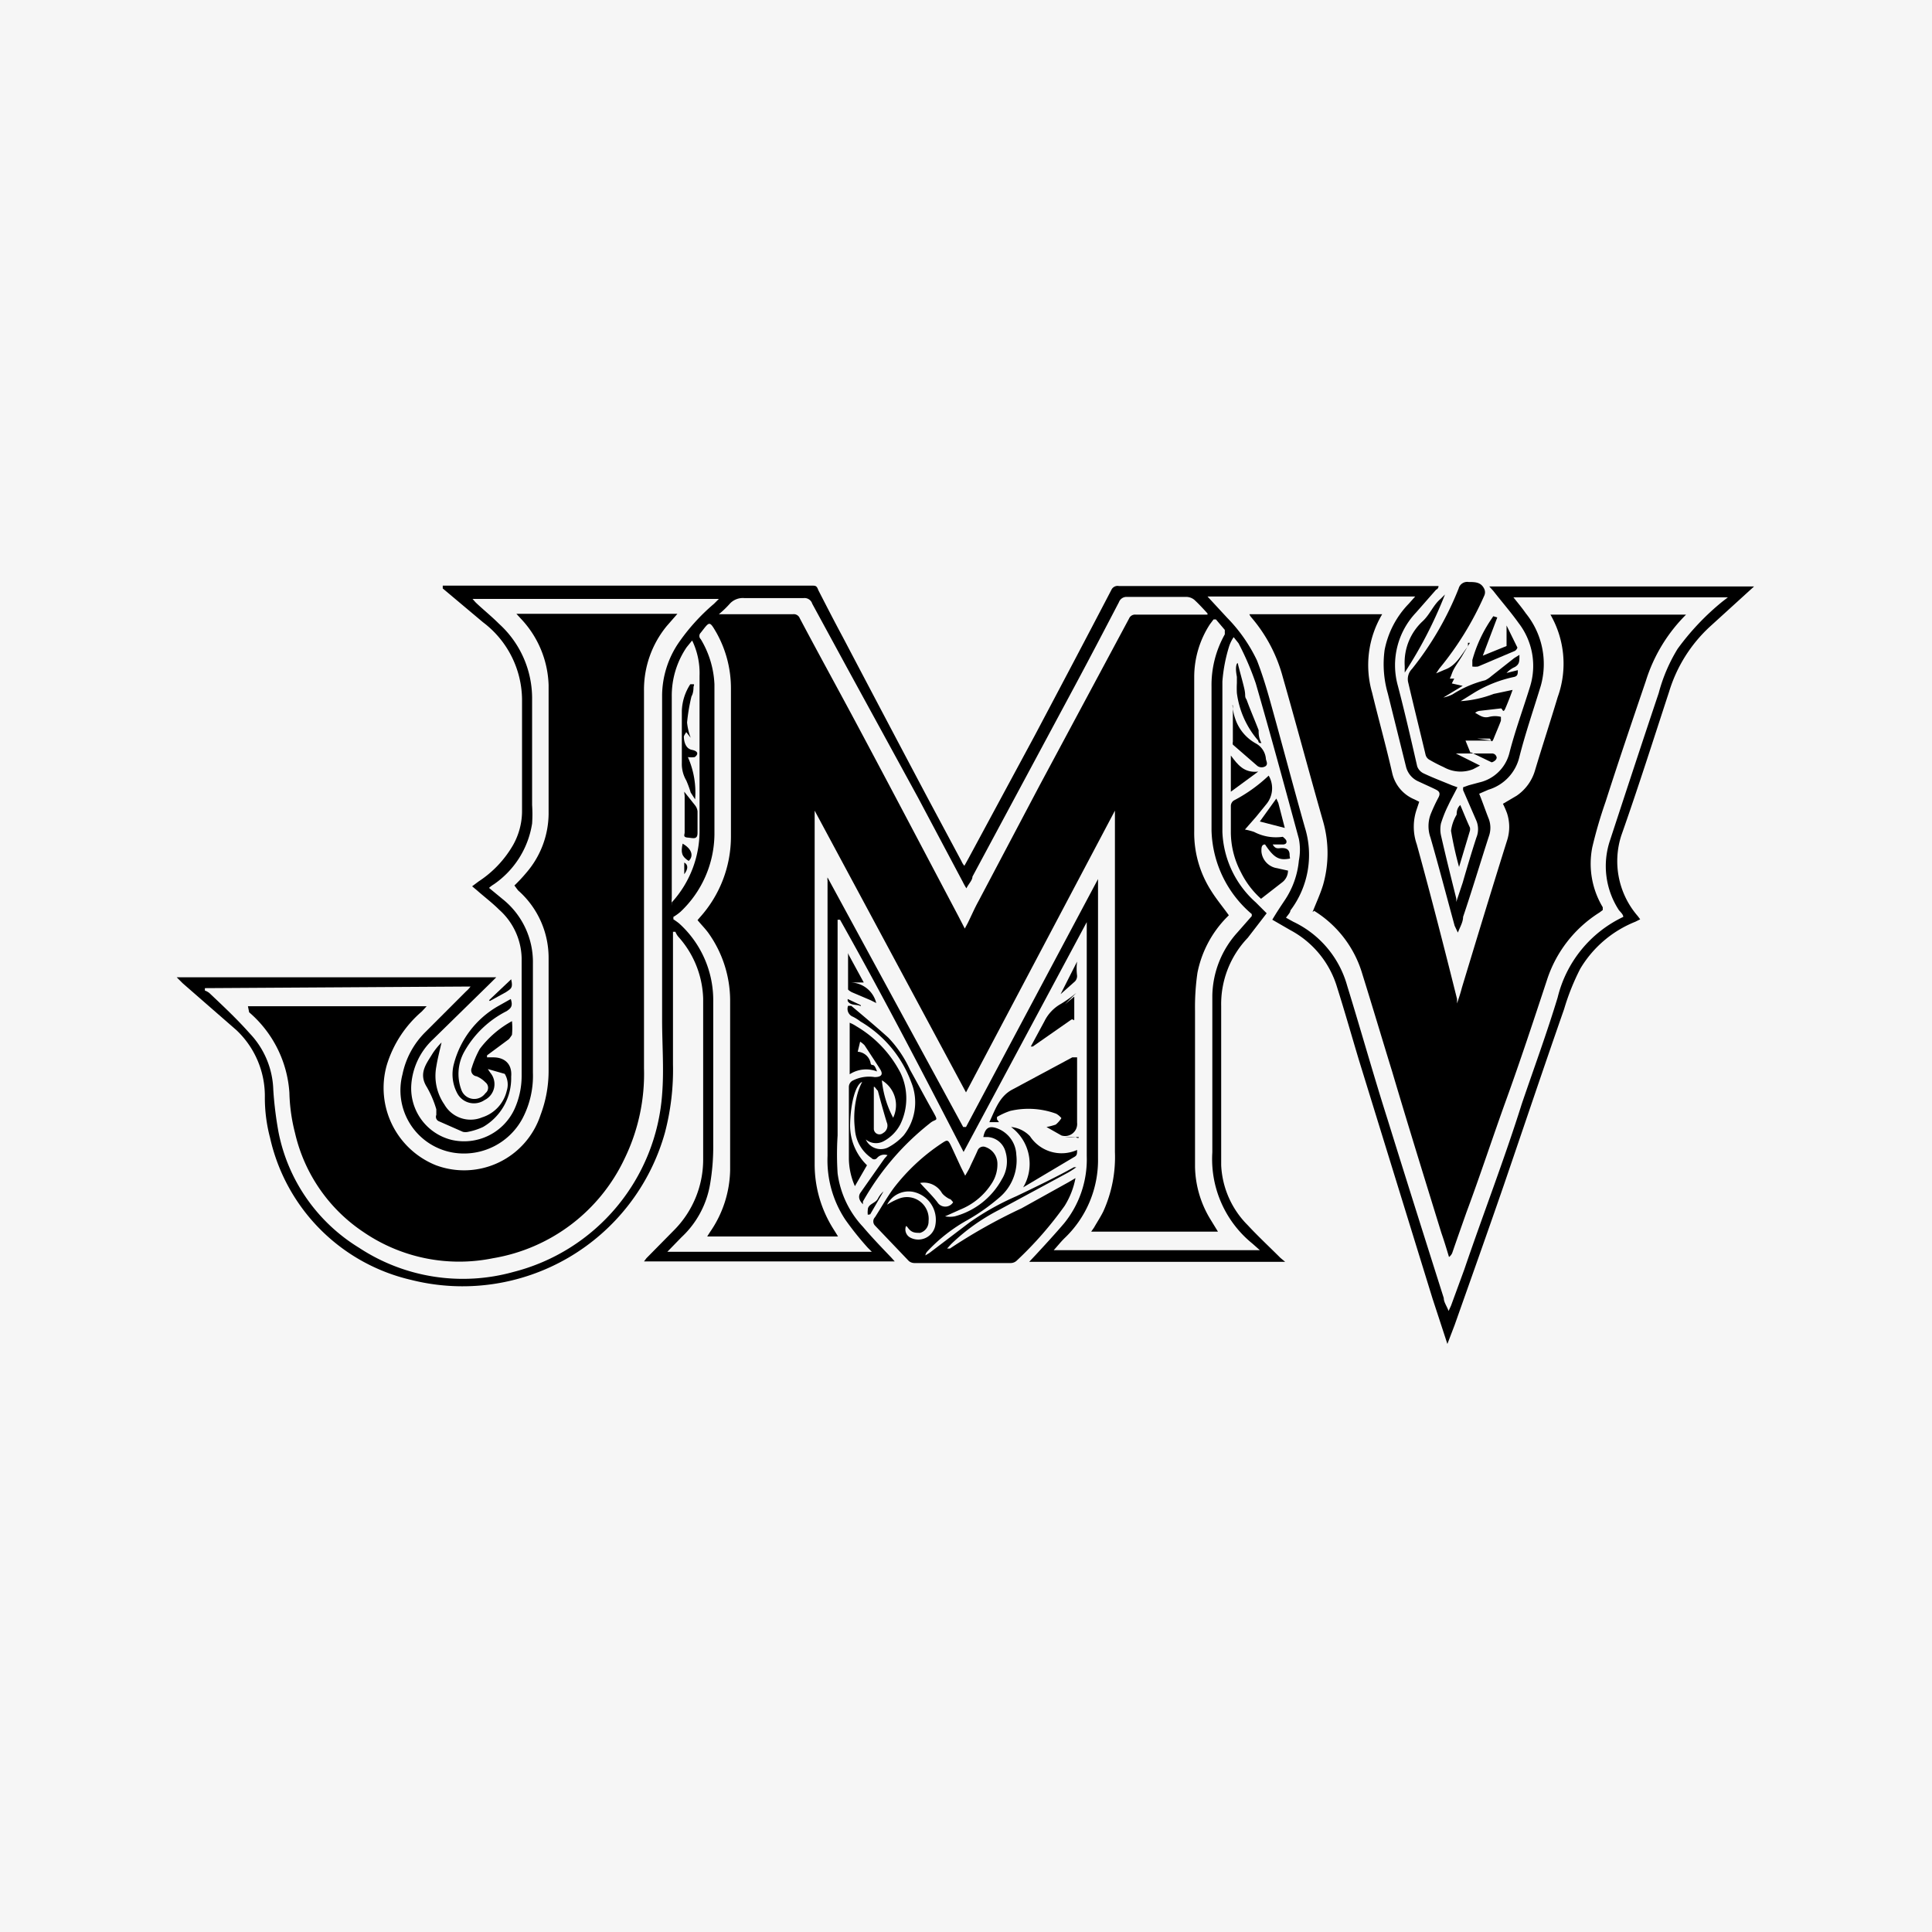 <svg xmlns="http://www.w3.org/2000/svg" viewBox="0 0 48 48"><defs><style>.cls-1{fill:#f6f6f6;}</style></defs><title>Recurso 4</title><g id="Capa_2" data-name="Capa 2"><g id="Capa_1-2" data-name="Capa 1"><rect class="cls-1" width="48" height="48"></rect><path d="M4.39,24.28h7.94l-.13.13-1.45,1.42a1.71,1.71,0,0,0-.53,1.1,1.32,1.32,0,0,0,1,1.39,1.38,1.38,0,0,0,1.56-.76,2,2,0,0,0,.18-.83c0-1,0-1.95,0-2.93a1.66,1.66,0,0,0-.56-1.2c-.17-.17-.37-.32-.55-.48l-.12-.1.16-.12a2.68,2.68,0,0,0,.86-.91,1.73,1.73,0,0,0,.22-.87c0-.91,0-1.83,0-2.74A2.43,2.43,0,0,0,12,15.46l-1-.84L11,14.55h9.17c.09,0,.12,0,.16.11.2.39.4.78.61,1.17q1.05,2,2.11,4l.84,1.57a.38.38,0,0,0,.07.11l.1-.18,1.65-3.06c.64-1.21,1.28-2.42,1.91-3.63a.17.17,0,0,1,.18-.08h7.94s0,.07-.06.09l-.5.57a1.9,1.9,0,0,0-.45,1.82c.17.65.32,1.3.48,2a.31.31,0,0,0,.15.17c.23.11.47.2.71.3l.14.05c-.08.16-.16.3-.23.45a3,3,0,0,0-.18.45.71.71,0,0,0,0,.29c.12.53.25,1.05.38,1.57a.58.58,0,0,1,0,.09l.16-.48c.11-.38.22-.75.34-1.12a.55.55,0,0,0,0-.42l-.33-.76,0-.07.14-.05.26-.07a1,1,0,0,0,.75-.73c.14-.55.34-1.09.51-1.64a1.74,1.74,0,0,0-.28-1.59c-.2-.28-.42-.53-.63-.8L37,14.57h6.58l-.11.1-1,.91a3.63,3.63,0,0,0-1,1.6c-.39,1.19-.77,2.39-1.19,3.58a2.08,2.08,0,0,0,.41,2l.06.08v0l-.12.06a2.8,2.8,0,0,0-1.37,1.17,5.8,5.8,0,0,0-.4,1c-.51,1.46-1,2.92-1.5,4.38-.4,1.16-.81,2.31-1.22,3.47l-.18.47-.37-1.13-1-3.24-.83-2.69c-.18-.6-.35-1.2-.54-1.8a2.38,2.38,0,0,0-1.16-1.42l-.45-.26c.1-.17.2-.32.3-.47a2.12,2.12,0,0,0,.36-1,1.4,1.4,0,0,0,0-.54c-.35-1.29-.7-2.58-1.07-3.86a7,7,0,0,0-.43-1l-.12-.15a.9.9,0,0,0-.11.22,3.91,3.91,0,0,0-.17.88c0,1.25,0,2.5,0,3.74a2.47,2.47,0,0,0,.83,1.75l.27.27L31,23.3A2.38,2.38,0,0,0,30.34,25c0,1.32,0,2.63,0,3.95A2.25,2.25,0,0,0,31,30.44c.26.28.54.54.81.81l.12.1H25.57l.16-.17c.24-.26.48-.52.71-.79A2.52,2.52,0,0,0,27,28.72c0-1.89,0-3.77,0-5.66,0,0,0-.08,0-.15l-3.06,5.71c-1-1.94-2-3.87-3.07-5.77h-.06v.24c0,1.71,0,3.41,0,5.12a7.39,7.39,0,0,0,0,.94,2.4,2.4,0,0,0,.63,1.33c.22.26.46.51.7.76l.09.1H16l.06-.08.68-.69a2.49,2.49,0,0,0,.73-1.77c0-.89,0-1.77,0-2.66,0-.44,0-.88,0-1.33a2.4,2.4,0,0,0-.62-1.54.47.47,0,0,1-.07-.12l-.06,0c0,.07,0,.13,0,.19,0,1,0,2.07,0,3.1a6.13,6.13,0,0,1-.2,1.7,5.22,5.22,0,0,1-6.3,3.66,4.67,4.67,0,0,1-3.51-3.53,3.9,3.9,0,0,1-.13-1,2.25,2.25,0,0,0-.71-1.68L4.54,24.43ZM23.93,28H24l3.28-6.16c0,.07,0,.1,0,.13,0,2.27,0,4.53,0,6.8a2.68,2.68,0,0,1-.84,2c-.09.09-.16.18-.26.29h5.12l-.18-.16a2.7,2.7,0,0,1-1-2.27c0-.74,0-1.48,0-2.22,0-.56,0-1.12,0-1.68a2.4,2.4,0,0,1,.62-1.56l.36-.41s0,0,0-.05a2.82,2.82,0,0,1-1-2.08c0-1.19,0-2.38,0-3.57a2.57,2.57,0,0,1,.33-1.3s0-.09,0-.11l-.22-.26-.06,0-.09.12a2.4,2.4,0,0,0-.39,1.31c0,1.28,0,2.56,0,3.83a2.66,2.66,0,0,0,.42,1.48c.13.21.29.4.44.61l-.06.06a2.72,2.72,0,0,0-.72,1.37,5.94,5.94,0,0,0-.06.94c0,1.3,0,2.59,0,3.88a2.59,2.59,0,0,0,.38,1.3l.19.31H27.11l.07-.1c.08-.14.16-.26.23-.4a3.27,3.27,0,0,0,.29-1.48V20.3c0-.05,0-.11,0-.16h0l-3.7,7h0l-3.76-7h0c0,.05,0,.09,0,.13,0,1.53,0,3.06,0,4.59v4.08a3,3,0,0,0,.38,1.45c.06.11.13.21.2.33H17.57l.07-.11a2.79,2.79,0,0,0,.5-1.53c0-1.42,0-2.83,0-4.25a2.9,2.9,0,0,0-.54-1.65c-.08-.11-.18-.21-.27-.32v0l.06-.07a3,3,0,0,0,.77-2c0-1.23,0-2.45,0-3.68a2.82,2.82,0,0,0-.36-1.39c-.18-.31-.17-.28-.39,0a.11.11,0,0,0,0,.16A2.36,2.36,0,0,1,17.75,17c0,1.24,0,2.49,0,3.74a2.68,2.68,0,0,1-.84,1.91,1.18,1.18,0,0,1-.18.13v.06a1.7,1.7,0,0,1,.14.1,2.57,2.57,0,0,1,.85,1.95q0,1.77,0,3.54a5.51,5.51,0,0,1-.08,1,2.33,2.33,0,0,1-.71,1.31l-.35.36h5.08l-.1-.1A7.56,7.56,0,0,1,21,30.3a2.67,2.67,0,0,1-.44-1.58c0-2.28,0-4.56,0-6.84a.24.24,0,0,1,0-.08h0Zm19-13.16H37.6c.12.15.22.27.31.4a2,2,0,0,1,.37,1.8c-.18.59-.38,1.17-.53,1.76a1.12,1.12,0,0,1-.77.82l-.23.1c.09.22.16.43.24.63a.63.63,0,0,1,0,.43c-.22.68-.42,1.35-.64,2,0,.13-.08.26-.13.39h0L36.14,23c-.2-.73-.39-1.46-.6-2.19a.85.85,0,0,1,0-.57,4.28,4.28,0,0,1,.2-.43c.06-.12,0-.16-.08-.2s-.28-.13-.43-.2a.54.54,0,0,1-.3-.37l-.45-1.81a2.62,2.62,0,0,1-.08-1.08A2.27,2.27,0,0,1,35,15l.16-.18H30l.49.53a3.89,3.89,0,0,1,.74,1.06c.12.31.22.63.31.95.3,1.07.58,2.14.88,3.2a2.29,2.29,0,0,1-.36,2.06c0,.05-.06.11-.11.18l.18.1a2.5,2.5,0,0,1,1.34,1.59c.34,1.1.65,2.21,1,3.31.46,1.48.94,3,1.4,4.45,0,.1.07.19.12.32l.06-.13.33-.9c.47-1.38,1-2.75,1.43-4.12.3-.88.62-1.75.89-2.64a3,3,0,0,1,1.63-2l0,0c0-.06-.07-.12-.11-.17A2,2,0,0,1,40,20.88c.4-1.22.8-2.44,1.21-3.66a4.1,4.1,0,0,1,.47-1.1,6.25,6.25,0,0,1,1.12-1.18ZM5.09,24.55l0,.06a.39.39,0,0,1,.11.06c.35.33.7.66,1,1a2.12,2.12,0,0,1,.59,1.41,9.12,9.12,0,0,0,.13,1.05,4.35,4.35,0,0,0,2,2.87,4.69,4.69,0,0,0,3.84.6,4.92,4.92,0,0,0,3.69-4.41c.05-.61,0-1.23,0-1.85V17.26A2.36,2.36,0,0,1,16.84,16a5,5,0,0,1,.9-1l.12-.12H11.74l.08.09c.19.18.39.34.58.53a2.5,2.5,0,0,1,.82,1.83c0,.89,0,1.78,0,2.67a3.46,3.46,0,0,1,0,.46,2.25,2.25,0,0,1-.95,1.51.74.74,0,0,0-.12.09l.34.28a2,2,0,0,1,.75,1.6c0,.9,0,1.8,0,2.71a2.27,2.27,0,0,1-.26,1.14,1.65,1.65,0,0,1-1.7.85A1.57,1.57,0,0,1,10,26.69a2.06,2.06,0,0,1,.58-1.06l1-1a.65.65,0,0,0,.11-.12ZM30,15.24c-.12-.13-.22-.24-.33-.34a.32.32,0,0,0-.19-.07H28a.2.2,0,0,0-.2.13c-.36.69-.72,1.38-1.09,2.07l-2.55,4.75c0,.09-.09.17-.15.29a1.46,1.46,0,0,1-.09-.16l-1.11-2.09L21.05,16.6,20.18,15a.2.2,0,0,0-.22-.14H18.5a.44.44,0,0,0-.36.13,2.4,2.4,0,0,1-.28.27l0,0H19.7a.16.16,0,0,1,.17.1c.46.87.94,1.74,1.41,2.62.85,1.59,1.69,3.19,2.53,4.78l.16.31.07-.13c.09-.18.17-.37.27-.55l1.51-2.86,2.23-4.16a.16.16,0,0,1,.16-.1H30Zm-12.81.68-.13.16a2.14,2.14,0,0,0-.37,1.23v5a1.23,1.23,0,0,0,0,.19h0l0-.08a2.64,2.64,0,0,0,.69-1.83c0-.78,0-1.56,0-2.33,0-.49,0-1,0-1.47A1.87,1.87,0,0,0,17.2,15.92Z"></path><path d="M26.72,29.27a2,2,0,0,1-.27.69,9.06,9.06,0,0,1-1.19,1.36.22.22,0,0,1-.15.06H22.72a.22.22,0,0,1-.14-.05l-.84-.88a.15.15,0,0,1,0-.21c.16-.25.3-.5.47-.73a4.94,4.94,0,0,1,1.18-1.1c.15-.1.16-.1.24.06l.24.52.11.22c.05-.09.09-.15.12-.22s.13-.27.19-.41a.15.15,0,0,1,.2-.08.44.44,0,0,1,.29.39.86.86,0,0,1-.14.51,1.66,1.66,0,0,1-.78.65l-.38.17v0a.67.67,0,0,0,.24,0,1.89,1.89,0,0,0,1.17-.92.84.84,0,0,0,.09-.69.49.49,0,0,0-.43-.36h-.12c.05-.24.15-.29.36-.21a.73.73,0,0,1,.46.65,1.21,1.21,0,0,1-.43,1.07,5,5,0,0,1-.78.55,4.06,4.06,0,0,0-1,.78.19.19,0,0,0-.05.1l.1-.06,1-.76a6.61,6.61,0,0,1,1.16-.65c.48-.23,1-.48,1.43-.72l.06,0,0,0a2.26,2.26,0,0,1-.2.13l-1.72.93a5,5,0,0,0-1.19.85l-.1.11.07,0a13.58,13.58,0,0,1,1.78-1l1.17-.65Zm-4.21,1.19a.23.23,0,0,0,.11.29.43.43,0,0,0,.62-.32.71.71,0,0,0-.56-.82.6.6,0,0,0-.64.32,1.59,1.59,0,0,1,.32-.16.54.54,0,0,1,.71.57.29.29,0,0,1-.21.29c-.13,0-.22,0-.32-.15Zm.35-1.07c.14.16.3.31.43.48a.23.23,0,0,0,.39,0s-.06-.08-.08-.08-.17-.09-.21-.17A.52.52,0,0,0,22.86,29.39Z"></path><path d="M36.54,18.72h-.25l.07,0-.19,0,.6.3-.17.09a.85.85,0,0,1-.73-.05,3.84,3.84,0,0,1-.35-.18.2.2,0,0,1-.1-.12c-.14-.59-.29-1.19-.43-1.79a.36.36,0,0,1,.09-.35,7.79,7.79,0,0,0,1.16-2,.22.22,0,0,1,.25-.16c.16,0,.31,0,.39.18a.2.2,0,0,1,0,.15,7.76,7.76,0,0,1-1.12,1.82l-.08.12v0l.21-.09c.29-.1.41-.37.58-.58a.73.73,0,0,0,0-.09l.05,0-.15.25c-.07.13-.16.25-.23.37s-.07.17-.12.27l.11,0-.06.12.27.06-.48.29,0,0a.9.9,0,0,0,.23-.08,2.76,2.76,0,0,1,.81-.35.65.65,0,0,0,.15-.1l.57-.45.13-.08c0,.17,0,.23-.11.3a.62.62,0,0,0-.21.15l.28-.07c0,.09,0,.15-.1.17a3.16,3.16,0,0,0-1,.4l-.32.2a2.79,2.79,0,0,0,.82-.18l.47-.1c-.06.17-.12.32-.18.46s-.07,0-.11,0l-.52.06a.21.21,0,0,0-.12.05c.11.06.2.14.35.1a.59.59,0,0,1,.29,0s0,.07,0,.09-.12.3-.18.45-.07,0-.1,0-.2,0-.31,0l.37.05v0l-.34,0c-.11,0-.21,0-.32,0Z"></path><path d="M21.51,28.31a.41.41,0,0,0,.55.2,1.45,1.45,0,0,0,.39-.3,1.32,1.32,0,0,0,.19-1.32,2.92,2.92,0,0,0-1.26-1.51,1.22,1.22,0,0,0-.19-.12.21.21,0,0,1-.12-.27s.06,0,.08,0c.31.26.62.52.92.79a2.89,2.89,0,0,1,.54.8c.19.34.37.68.55,1s.1.19-.06.33a6.57,6.57,0,0,0-1.66,1.94.43.43,0,0,0,0,.07c-.09-.09-.13-.19-.06-.29l.59-.84.08-.09a.24.24,0,0,0-.26.07.09.09,0,0,1-.14,0,.94.94,0,0,1-.41-.72,2.27,2.27,0,0,1,.08-.93,1.54,1.54,0,0,1,.1-.24c-.16.06-.29.52-.3,1.07a1.38,1.38,0,0,0,.42,1l-.3.52a1.75,1.75,0,0,1-.15-.68c0-.44,0-.88,0-1.32,0-.16,0-.31,0-.46a.18.18,0,0,1,.11-.17.89.89,0,0,1,.53-.08c.16,0,.22-.06.14-.19s-.26-.4-.39-.6a.59.59,0,0,0-.11-.09l-.06.25a.35.35,0,0,1,.32.28s0,.05.05.05.08.08.11.16a.75.75,0,0,0-.68.07V25.41a.91.91,0,0,1,.17.09,2.87,2.87,0,0,1,1.09,1.15,1.47,1.47,0,0,1,0,1.28,1,1,0,0,1-.41.42A.4.4,0,0,1,21.51,28.31Zm.2-1.34c0,.05,0,.06,0,.08,0,.33,0,.65,0,1a.14.14,0,0,0,.23.1.21.21,0,0,0,.09-.27c-.08-.26-.15-.52-.22-.78C21.76,27.05,21.74,27,21.71,27Zm.2-.13a2.51,2.51,0,0,0,.28.93A.72.72,0,0,0,21.91,26.84Z"></path><path d="M32.05,21.33c-.26.05-.39,0-.62-.35-.1,0-.09.11-.09.18a.46.46,0,0,0,.34.4l.32.07a.37.37,0,0,1-.13.28l-.54.42a2.17,2.17,0,0,1-.5-.66,2.14,2.14,0,0,1-.25-1c0-.22,0-.43,0-.65a.17.17,0,0,1,.07-.13,3.82,3.82,0,0,0,.87-.62l0,0a.62.62,0,0,1-.05.7l-.26.32-.28.32a1.55,1.55,0,0,1,.23.06,1.17,1.17,0,0,0,.71.12s.08.06.09.1,0,.08-.07.09l-.27,0c.07.13.15.09.22.09s.21,0,.2.19A.64.64,0,0,1,32.05,21.33Z"></path><path d="M12.72,25.37a1.84,1.84,0,0,1,0,.34s-.05.08-.08.11l-.54.4,0,.05h.16c.25,0,.47.14.44.48A1.4,1.4,0,0,1,12,28a1.6,1.6,0,0,1-.37.12.29.29,0,0,1-.13,0l-.59-.26a.12.12,0,0,1-.07-.16s0-.1,0-.14A2.5,2.5,0,0,0,10.6,27c-.21-.34,0-.58.15-.83a1.74,1.74,0,0,1,.22-.27c-.05.22-.1.41-.13.6a1.25,1.25,0,0,0,.2.94.75.75,0,0,0,.94.32.91.91,0,0,0,.61-.66.51.51,0,0,0-.05-.42l-.42-.12,0,0,.06.09a.44.44,0,0,1-.14.68.47.47,0,0,1-.67-.15,1,1,0,0,1-.09-.76A2.33,2.33,0,0,1,12.37,25l.32-.18c.06.18,0,.23-.1.3a2.49,2.49,0,0,0-1.05,1,1.13,1.13,0,0,0-.08.95.34.34,0,0,0,.6.09.17.17,0,0,0,0-.27.66.66,0,0,0-.22-.15.15.15,0,0,1-.12-.21,2.46,2.46,0,0,1,.2-.47A2.5,2.5,0,0,1,12.72,25.37Z"></path><path d="M24.77,27.75l0,.06.05.07-.24,0c.15-.32.25-.64.57-.81l1.49-.8.12,0v1.62a.3.3,0,0,1-.39.32L26,28v0a1.55,1.55,0,0,0,.23-.06.7.7,0,0,0,.14-.16.45.45,0,0,0-.13-.11,2,2,0,0,0-1.14-.07A1.73,1.73,0,0,0,24.77,27.75Z"></path><path d="M25.12,28a.75.75,0,0,1,.47.23.94.94,0,0,0,1.17.34c0,.1,0,.14-.08.18l-.79.47-.47.28A1.14,1.14,0,0,0,25.12,28Z"></path><path d="M25.61,26l.34-.63a1,1,0,0,1,.41-.43,3.28,3.28,0,0,0,.38-.27l0,0-.28.28,0,0,.23-.19h0c0,.17,0,.34,0,.5s0,.05-.07.07L25.66,26h0Z"></path><path d="M30.62,17.51a1.28,1.28,0,0,0,.07.35,1.1,1.1,0,0,0,.51.61.48.48,0,0,1,.25.37c0,.06.06.13,0,.19a.18.18,0,0,1-.21,0l-.61-.53a.15.15,0,0,1,0-.07v-.9Z"></path><path d="M35.9,14.77a10.65,10.65,0,0,1-1,1.94l0-.16a1.4,1.4,0,0,1,.45-1.12c.18-.17.26-.4.44-.55Z"></path><path d="M37.2,15.34l-.36.95.59-.24s0-.07,0-.11,0-.27,0-.4h0l.27.55a.16.16,0,0,1-.06.08l-.92.39a.58.58,0,0,1-.14,0s0-.11,0-.16a3.42,3.42,0,0,1,.46-1l.06-.09Z"></path><path d="M36.28,20c.09.21.16.39.24.56a.21.21,0,0,1,0,.08l-.27.9h0a9,9,0,0,1-.2-.9,1.07,1.07,0,0,1,.14-.4C36.19,20.11,36.23,20.05,36.28,20Z"></path><path d="M30.75,16.47c.05.21.11.41.16.62s0,.2.06.29c.09.25.2.5.3.76,0,.09,0,.19.07.32-.05,0-.07,0-.08-.06a2.24,2.24,0,0,1-.53-1.18,2.29,2.29,0,0,1,0-.25s0-.13,0-.15-.05-.22,0-.33Z"></path><path d="M21.09,23.73l.37.68-.31,0,0,0a.67.67,0,0,1,.62.51l-.14-.07-.47-.2s-.09-.05-.09-.07v-.9Z"></path><path d="M31.26,19.17l-.68.5v-.9C30.75,19,30.91,19.21,31.26,19.17Z"></path><path d="M31.71,19.84l.05.11.16.62-.62-.16Z"></path><path d="M26.76,23.89l0,0a1.37,1.37,0,0,0,0,.35.2.2,0,0,1-.05.14l-.36.32,0,0Z"></path><path d="M36.54,18.72l.54,0s.07,0,.1.08-.1.14-.12.14l-.52-.25Z"></path><path d="M12.15,24.85l.55-.52c.05.22,0,.23-.13.32l-.4.22Z"></path><path d="M21.56,30.18a.5.5,0,0,1,0-.12c0-.15.19-.16.25-.28a.62.62,0,0,1,.14-.18l-.33.57Z"></path><path d="M21.39,25c-.1-.06-.25,0-.33-.13l0-.05.32.15Z"></path><path d="M26.47,28.25l.25,0s0,0,.06,0,0,.05-.05,0a1.24,1.24,0,0,1-.27,0Z"></path><path d="M32.61,22.66c.09-.23.19-.44.26-.67a2.87,2.87,0,0,0,0-1.59c-.34-1.19-.66-2.39-1-3.58a3.77,3.77,0,0,0-.78-1.48.28.28,0,0,1-.05-.08h3.3v0a2.47,2.47,0,0,0-.25,1.95c.16.66.34,1.3.5,2a.93.93,0,0,0,.55.65l.12.06-.06.18a1.33,1.33,0,0,0,0,.88c.35,1.27.68,2.56,1,3.84l0,.11c.05-.15.09-.27.12-.39.37-1.22.74-2.44,1.12-3.65a1.09,1.09,0,0,0,0-.69,2.29,2.29,0,0,0-.1-.23l.34-.2a1.15,1.15,0,0,0,.46-.64c.18-.6.38-1.21.56-1.81a2.44,2.44,0,0,0-.18-2.05h3.37s0,0,0,0a4,4,0,0,0-1,1.65c-.34,1-.68,2-1,3a11.22,11.22,0,0,0-.33,1.13,2.1,2.1,0,0,0,.26,1.49l0,.07-.08.06a3.11,3.11,0,0,0-1.31,1.69c-.33,1-.66,2-1,2.94s-.65,1.89-1,2.83c-.12.34-.24.68-.35,1a.24.24,0,0,1-.08.1c-.06-.2-.12-.4-.19-.6-.41-1.33-.82-2.65-1.22-4-.25-.81-.49-1.62-.74-2.42a2.76,2.76,0,0,0-1.2-1.58Z"></path><path d="M12.78,22a3.85,3.85,0,0,0,.29-.31,2.27,2.27,0,0,0,.56-1.46q0-1.61,0-3.21a2.51,2.51,0,0,0-.69-1.65l-.11-.12s0,0,0,0h4l-.27.31A2.49,2.49,0,0,0,16,17.17v9.37a4.81,4.81,0,0,1-.48,2.24,4.42,4.42,0,0,1-3.27,2.48,4.21,4.21,0,0,1-3.22-.65,4.05,4.05,0,0,1-1.7-2.46,4.41,4.41,0,0,1-.14-1,2.88,2.88,0,0,0-1-2L6.16,25v0H10.6l-.12.13a2.84,2.84,0,0,0-.87,1.33,2.07,2.07,0,0,0,1.22,2.49,2,2,0,0,0,2.6-1.25,3.1,3.1,0,0,0,.2-1.09c0-.93,0-1.87,0-2.8a2.23,2.23,0,0,0-.76-1.69Z"></path><path d="M17.16,18.33l-.11-.14s-.06.09-.06.11,0,.29.2.33.13.14.07.18a.65.65,0,0,1-.17,0,2.16,2.16,0,0,1,.18,1.05l-.11-.17a2.65,2.65,0,0,0-.11-.3.81.81,0,0,1-.11-.43v-1.3a1.29,1.29,0,0,1,.21-.66s.05,0,.08,0,0,.05,0,.07,0,.15-.05.23a4.64,4.64,0,0,0-.11.65A1.46,1.46,0,0,0,17.16,18.33Z"></path><path d="M17,19.67l.27.34a.28.28,0,0,1,.06.15c0,.17,0,.35,0,.53s-.11.13-.24.12-.08-.07-.08-.13v-.91S17,19.7,17,19.67Z"></path><path d="M17.11,21.39c-.17-.11-.2-.2-.15-.43C17.19,21.09,17.24,21.27,17.11,21.39Z"></path><path d="M17,21.72v-.29C17.1,21.48,17.1,21.59,17,21.72Z"></path></g></g></svg>